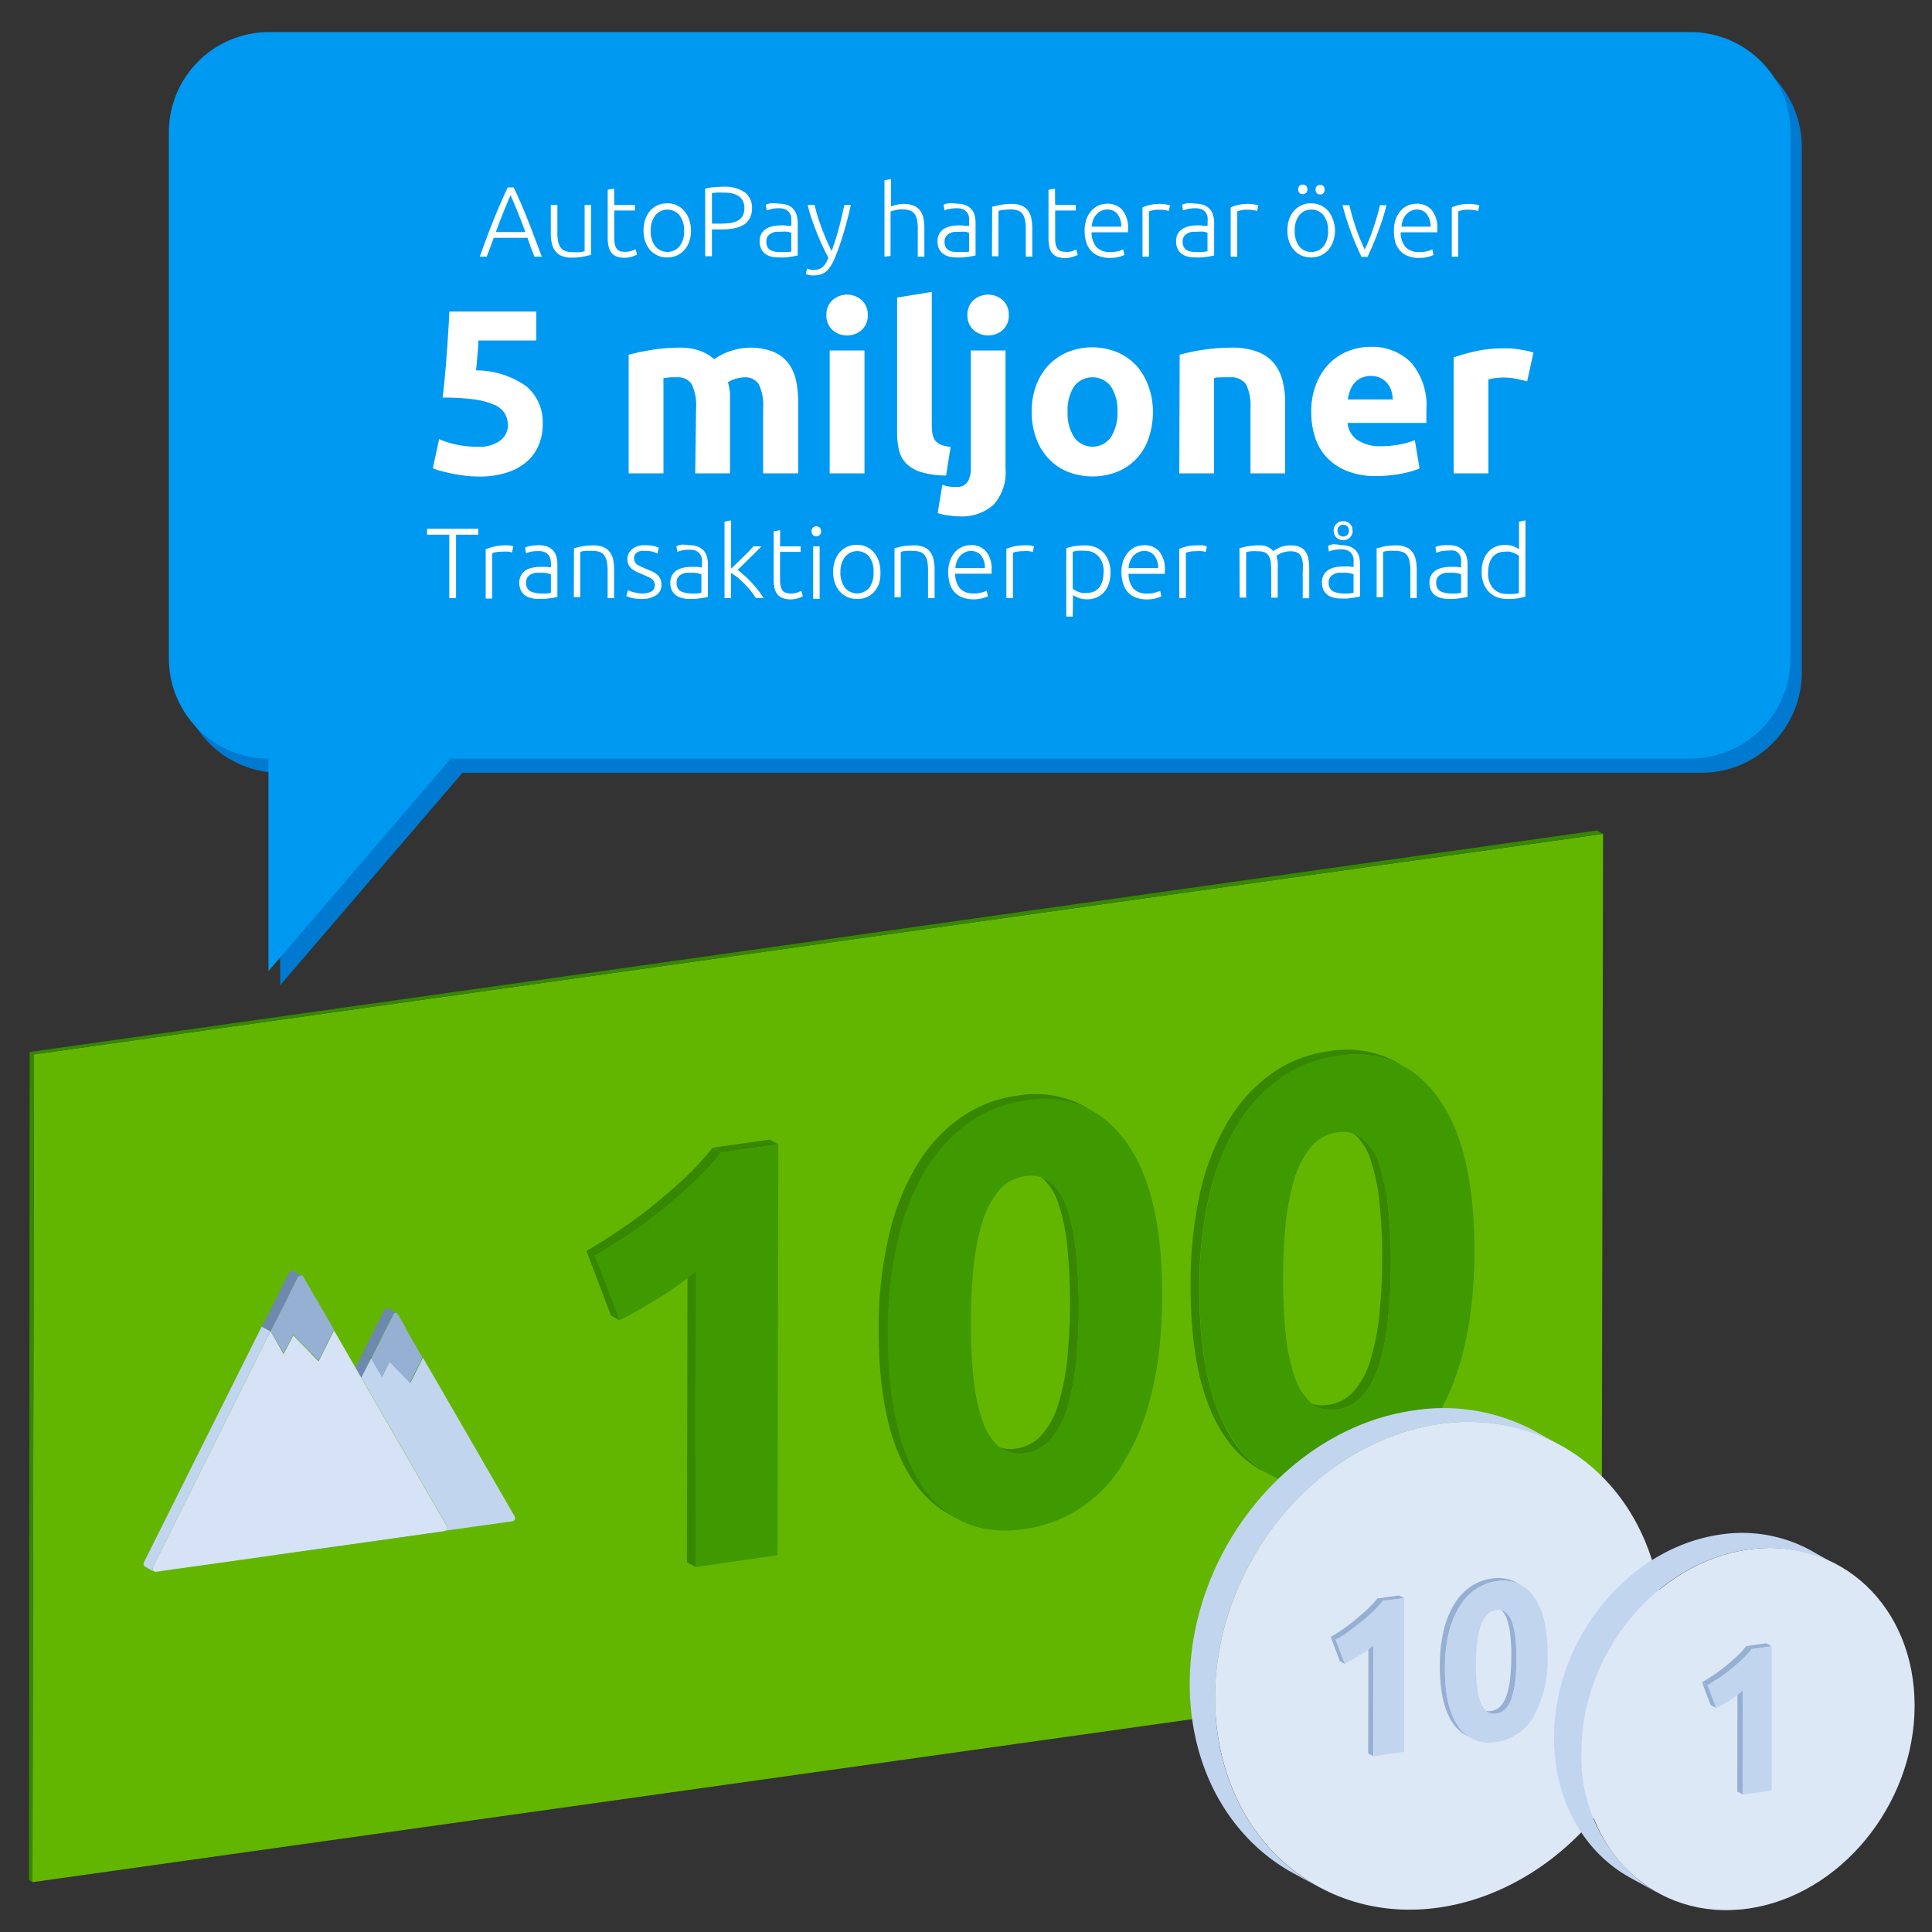 <svg id="Layer_1" data-name="Layer 1" xmlns="http://www.w3.org/2000/svg" viewBox="0 0 200 200"><rect x="0" y="0" width="200" height="200" fill="#333333" stroke="none"/><defs><style>.cls-1{isolation:isolate;}.cls-2{fill:#63b600;}.cls-3{fill:#378700;}.cls-4{fill:#3f9900;}.cls-5{fill:#307500;}.cls-6{fill:#6d89ad;}.cls-7{fill:#c2d5ef;}.cls-8{fill:#d6e2f5;}.cls-9{fill:#96b0d4;}.cls-10{fill:#007ad0;}.cls-11{fill:#0099f2;}.cls-12{fill:#fff;}.cls-13{fill:#dde8f6;}</style></defs><g class="cls-1"><polygon class="cls-2" points="165.95 86.32 165.79 172.01 3.36 194.84 3.52 109.15 165.95 86.32"/><polygon class="cls-3" points="3.36 194.84 3 194.64 3.07 108.9 3.52 109.15 3.36 194.84"/><polygon class="cls-3" points="3.52 109.15 3.07 108.9 165.31 85.97 165.95 86.32 3.52 109.15"/></g><g class="cls-1"><polygon class="cls-3" points="72.01 162.22 71.11 161.73 71.17 131.08 72.07 131.57 72.01 162.22"/><path class="cls-4" d="M80.57,118.46,80.49,161,72,162.22l.06-30.65a30.05,30.05,0,0,1-3.82,2.78c-1.41.87-2.77,1.65-4.1,2.33L61.6,130c1.1-.65,2.26-1.38,3.45-2.18s2.36-1.66,3.5-2.58,2.23-1.87,3.28-2.85a28.88,28.88,0,0,0,2.82-3.08Z"/><polygon class="cls-3" points="74.65 119.3 73.75 118.81 79.67 117.97 80.57 118.46 74.65 119.3"/><polygon class="cls-3" points="64.15 136.68 63.25 136.19 60.7 129.49 61.6 129.98 64.15 136.68"/><path class="cls-3" d="M61.6,130l-.9-.49c1.1-.65,2.26-1.38,3.45-2.18s2.37-1.66,3.5-2.58,2.23-1.87,3.28-2.85a29.79,29.79,0,0,0,2.82-3.07l.9.48a28.88,28.88,0,0,1-2.82,3.08q-1.58,1.47-3.28,2.85t-3.5,2.58C63.86,128.6,62.7,129.33,61.6,130Z"/></g><g class="cls-1"><path class="cls-3" d="M111.38,129.52a21.13,21.13,0,0,0-.9-4.39,5.88,5.88,0,0,0-1.7-2.7,2.89,2.89,0,0,0-.51-.35l-.89-.49a3.23,3.23,0,0,1,.5.35,5.88,5.88,0,0,1,1.7,2.7,20.5,20.5,0,0,1,.9,4.39,58.56,58.56,0,0,1,0,11.64,24.73,24.73,0,0,1-.92,4.67,8.54,8.54,0,0,1-1.71,3.19,4.29,4.29,0,0,1-2.67,1.42,3.38,3.38,0,0,1-2.13-.31l.9.48a3.32,3.32,0,0,0,2.13.32,4.32,4.32,0,0,0,2.67-1.42,8.54,8.54,0,0,0,1.71-3.19,24.73,24.73,0,0,0,.92-4.67,53.18,53.18,0,0,0,.3-5.88A52.63,52.63,0,0,0,111.38,129.52Z"/><path class="cls-4" d="M116.55,118.17q3.78,5.2,3.76,15.9t-3.82,17A14.14,14.14,0,0,1,106,158.3q-6.66.94-10.43-4.28t-3.75-16a41.94,41.94,0,0,1,1-9.61,25.06,25.06,0,0,1,2.89-7.34,16.15,16.15,0,0,1,4.5-4.93,13.39,13.39,0,0,1,5.86-2.3Q112.78,113,116.55,118.17Zm-5.19,23a53.18,53.18,0,0,0,.3-5.88,52.63,52.63,0,0,0-.28-5.76,21.13,21.13,0,0,0-.9-4.39,5.88,5.88,0,0,0-1.7-2.7,3.27,3.27,0,0,0-2.67-.68,4.22,4.22,0,0,0-2.65,1.42,9.27,9.27,0,0,0-1.72,3.18,23.54,23.54,0,0,0-.94,4.65,52.49,52.49,0,0,0-.29,5.85,51.18,51.18,0,0,0,.27,5.79,19.75,19.75,0,0,0,.92,4.42,6.35,6.35,0,0,0,1.71,2.7,3.16,3.16,0,0,0,2.65.68,4.32,4.32,0,0,0,2.67-1.42,8.54,8.54,0,0,0,1.71-3.19,24.73,24.73,0,0,0,.92-4.67"/><path class="cls-3" d="M99.18,157.26l-.9-.49a10.69,10.69,0,0,1-3.57-3.24q-3.78-5.21-3.75-15.95A41.94,41.94,0,0,1,92,128a25.06,25.06,0,0,1,2.89-7.34,16.15,16.15,0,0,1,4.5-4.93,13.38,13.38,0,0,1,5.87-2.3,10.81,10.81,0,0,1,6.84,1l.9.49a10.83,10.83,0,0,0-6.85-1,13.39,13.39,0,0,0-5.86,2.3,16.15,16.15,0,0,0-4.5,4.93,25.06,25.06,0,0,0-2.89,7.34,41.94,41.94,0,0,0-1,9.61q0,10.74,3.75,16A10.69,10.69,0,0,0,99.18,157.26Z"/></g><g class="cls-1"><path class="cls-3" d="M143.7,125a20.6,20.6,0,0,0-.9-4.4,5.93,5.93,0,0,0-1.7-2.7,4,4,0,0,0-.5-.34l-.9-.49a4,4,0,0,1,.5.34,5.83,5.83,0,0,1,1.7,2.71,19.78,19.78,0,0,1,.9,4.39,48.07,48.07,0,0,1,.28,5.76,52.86,52.86,0,0,1-.3,5.87,23.93,23.93,0,0,1-.92,4.68,8.62,8.62,0,0,1-1.71,3.19,4.29,4.29,0,0,1-2.67,1.42,3.38,3.38,0,0,1-2.13-.32l.9.49a3.38,3.38,0,0,0,2.13.32,4.31,4.31,0,0,0,2.67-1.43,8.54,8.54,0,0,0,1.71-3.19,23.82,23.82,0,0,0,.92-4.67,52.86,52.86,0,0,0,.3-5.87A48.07,48.07,0,0,0,143.7,125Z"/><path class="cls-4" d="M148.87,113.63q3.78,5.2,3.76,15.89t-3.82,17a14.13,14.13,0,0,1-10.45,7.21,10.24,10.24,0,0,1-10.43-4.28q-3.78-5.21-3.75-16a42.48,42.48,0,0,1,1-9.6,25.06,25.06,0,0,1,2.89-7.34,16.16,16.16,0,0,1,4.5-4.93,13.19,13.19,0,0,1,5.87-2.3Q145.1,108.42,148.87,113.63Zm-5.19,23a52.86,52.86,0,0,0,.3-5.87,48.07,48.07,0,0,0-.28-5.76,20.6,20.6,0,0,0-.9-4.4,5.93,5.93,0,0,0-1.7-2.7,3.27,3.27,0,0,0-2.67-.67,4.19,4.19,0,0,0-2.65,1.42,9.27,9.27,0,0,0-1.72,3.18,24.12,24.12,0,0,0-.94,4.65,52.49,52.49,0,0,0-.29,5.85,53.63,53.63,0,0,0,.27,5.79,19.08,19.08,0,0,0,.93,4.41,6.24,6.24,0,0,0,1.71,2.71,3.16,3.16,0,0,0,2.64.68,4.31,4.31,0,0,0,2.67-1.43,8.54,8.54,0,0,0,1.71-3.19,23.82,23.82,0,0,0,.92-4.67"/><path class="cls-3" d="M131.51,152.72l-.9-.49A10.83,10.83,0,0,1,127,149q-3.78-5.2-3.75-16a42.48,42.48,0,0,1,1-9.6,25.06,25.06,0,0,1,2.89-7.34,16.16,16.16,0,0,1,4.5-4.93,13.19,13.19,0,0,1,5.87-2.3,10.84,10.84,0,0,1,6.85,1l.9.49a10.84,10.84,0,0,0-6.85-1,13.19,13.19,0,0,0-5.87,2.3,16.16,16.16,0,0,0-4.5,4.93,25.06,25.06,0,0,0-2.89,7.34,42.48,42.48,0,0,0-1,9.6q0,10.74,3.75,16A10.83,10.83,0,0,0,131.51,152.72Z"/></g><g class="cls-1"><path class="cls-3" d="M45.92,158.52,45,158a.42.42,0,0,0,.3-.6l.9.49A.41.41,0,0,1,45.92,158.52Z"/><polygon class="cls-3" points="42.48 143.15 41.59 142.66 42.88 140.05 43.78 140.54 42.48 143.15"/><polygon class="cls-5" points="42.48 143.15 41.59 142.66 39.43 140.46 40.33 140.95 42.48 143.15"/><polygon class="cls-3" points="39.55 142.53 38.65 142.04 39.43 140.46 40.33 140.95 39.55 142.53"/><polygon class="cls-3" points="28.73 160.94 27.83 160.45 45.02 158.04 45.92 158.53 28.73 160.94"/><polygon class="cls-5" points="39.55 142.53 38.65 142.04 37.53 140.11 38.43 140.6 39.55 142.53"/><polygon class="cls-6" points="37.41 142.64 36.51 142.15 37.53 140.11 38.43 140.6 37.41 142.64"/><path class="cls-7" d="M38.43,140.6l1.12,1.93.78-1.58,2.15,2.2,1.3-2.61L53.29,157a.34.34,0,0,1-.24.48l-24.32,3.42,17.19-2.42a.41.41,0,0,0,.3-.59l-8.81-15.29Z"/><polygon class="cls-4" points="32.98 140.93 32.08 140.44 33.68 137.24 34.58 137.73 32.98 140.93"/><polygon class="cls-3" points="32.98 140.93 32.08 140.44 29.46 137.74 30.36 138.23 32.98 140.93"/><polygon class="cls-4" points="29.39 140.16 28.49 139.67 29.46 137.74 30.36 138.23 29.39 140.16"/><polygon class="cls-3" points="29.39 140.16 28.49 139.67 27.13 137.31 28.03 137.8 29.39 140.16"/><path class="cls-8" d="M28,137.8l1.36,2.36,1-1.93,2.62,2.7,1.6-3.2,2.83,4.91,8.81,15.29a.41.41,0,0,1-.3.59l-17.19,2.42-12.59,1.77c-.27,0-.43-.25-.3-.51Z"/><path class="cls-6" d="M40.18,135.43a.26.26,0,0,0-.15,0,.32.32,0,0,0-.24.19l-.52,1-.3.6-.65,1.29-.79,1.58.9.49.79-1.58.64-1.29.31-.6.52-1a.32.32,0,0,1,.24-.19.26.26,0,0,1,.15,0Z"/><path class="cls-9" d="M40.93,135.9a.21.21,0,0,1,.24.12l.52.9.3.51,0,.09.49.85.2.34,1.05,1.83-1.3,2.61L40.33,141l-.78,1.58-1.12-1.93.79-1.58.64-1.29.31-.6.52-1A.32.32,0,0,1,40.93,135.9Z"/><path class="cls-7" d="M15.84,162.2,28,137.8l-.9-.49-12.19,24.4a.36.36,0,0,0,.12.48l.89.49A.36.36,0,0,1,15.84,162.2Z"/><path class="cls-9" d="M31.09,132a.31.31,0,0,1,.3.14l.63,1.11.36.62.07.13.6,1,.24.42,1.29,2.24-1.6,3.2-2.62-2.7-1,1.93L28,137.8l1-1.94.8-1.58.35-.73.64-1.28A.44.44,0,0,1,31.09,132Z"/><path class="cls-6" d="M30.37,131.58a.28.28,0,0,0-.18,0,.41.41,0,0,0-.3.23l-.65,1.28-.35.73-.8,1.58-1,1.94.9.49,1-1.94.8-1.58.35-.73.64-1.28a.44.44,0,0,1,.31-.23.28.28,0,0,1,.18,0Z"/></g><path class="cls-10" d="M176.17,4.84H29A10.38,10.38,0,0,0,18.65,15.19V69.7A10.37,10.37,0,0,0,29,80v22l18.87-22H176.17A10.38,10.38,0,0,0,186.52,69.7V15.19A10.38,10.38,0,0,0,176.17,4.84Z"/><path class="cls-11" d="M175,3.32H27.82A10.38,10.38,0,0,0,17.48,13.67V68.18A10.38,10.38,0,0,0,27.79,78.53v22l18.87-22H175a10.38,10.38,0,0,0,10.35-10.35V13.67A10.38,10.38,0,0,0,175,3.32Z"/><path class="cls-12" d="M55.32,26.57c-.14-.36-.26-.7-.38-1s-.22-.64-.33-.95h-3.5c-.12.31-.24.63-.35.95l-.37,1h-.73c.27-.75.53-1.45.77-2.09s.48-1.26.71-1.83.47-1.13.7-1.66.47-1.06.72-1.59h.62q.38.8.72,1.59c.23.53.46,1.08.69,1.66s.47,1.18.71,1.83l.79,2.09ZM52.85,20.2c-.26.6-.51,1.2-.76,1.82s-.5,1.27-.76,2h3.06c-.26-.71-.52-1.37-.77-2S53.11,20.8,52.85,20.2Z"/><path class="cls-12" d="M61.18,26.38c-.2.05-.46.12-.8.19a7.14,7.14,0,0,1-1.24.1,2.5,2.5,0,0,1-1-.18,1.6,1.6,0,0,1-.65-.49,2.15,2.15,0,0,1-.36-.78,4.44,4.44,0,0,1-.11-1v-3h.68V24a4.41,4.41,0,0,0,.08,1,1.57,1.57,0,0,0,.27.64,1,1,0,0,0,.48.35,2.18,2.18,0,0,0,.72.11,6.6,6.6,0,0,0,.83,0,2.25,2.25,0,0,0,.44-.1V21.22h.67Z"/><path class="cls-12" d="M63.59,21.22h2.14v.57H63.59v2.84a3,3,0,0,0,.08.74,1,1,0,0,0,.23.44.73.73,0,0,0,.35.21,2.06,2.06,0,0,0,.45.05,1.84,1.84,0,0,0,.68-.1,2.86,2.86,0,0,0,.41-.18l.16.56a2.38,2.38,0,0,1-.5.21,2.52,2.52,0,0,1-.79.12,2.23,2.23,0,0,1-.83-.13,1.22,1.22,0,0,1-.54-.39A1.65,1.65,0,0,1,63,25.5a4.19,4.19,0,0,1-.09-.93V19.64l.67-.12Z"/><path class="cls-12" d="M71.53,23.9A3.41,3.41,0,0,1,71.35,25a2.46,2.46,0,0,1-.51.88,2.27,2.27,0,0,1-.77.57,2.42,2.42,0,0,1-1,.2,2.47,2.47,0,0,1-1-.2,2.38,2.38,0,0,1-.77-.57,2.6,2.6,0,0,1-.5-.88,3.41,3.41,0,0,1-.18-1.14,3.47,3.47,0,0,1,.18-1.15,2.75,2.75,0,0,1,.5-.89,2.53,2.53,0,0,1,.77-.57,2.47,2.47,0,0,1,1-.2,2.26,2.26,0,0,1,1.75.77,2.59,2.59,0,0,1,.51.89A3.47,3.47,0,0,1,71.53,23.9Zm-.71,0a2.52,2.52,0,0,0-.47-1.6,1.62,1.62,0,0,0-2.52,0,2.52,2.52,0,0,0-.47,1.6,2.49,2.49,0,0,0,.47,1.59,1.64,1.64,0,0,0,2.52,0A2.49,2.49,0,0,0,70.82,23.9Z"/><path class="cls-12" d="M74.84,19.33a3.68,3.68,0,0,1,2.26.58,2,2,0,0,1,.75,1.65,2.22,2.22,0,0,1-.22,1,1.72,1.72,0,0,1-.62.69,2.77,2.77,0,0,1-1,.38,6.57,6.57,0,0,1-1.31.12h-1v2.78H73v-7a4.89,4.89,0,0,1,.87-.15C74.24,19.35,74.55,19.33,74.84,19.33Zm0,.61a6.45,6.45,0,0,0-.67,0l-.47.05v3.16h.89a8.05,8.05,0,0,0,1-.06,2.45,2.45,0,0,0,.79-.25,1.27,1.27,0,0,0,.5-.5,1.69,1.69,0,0,0,.18-.82,1.47,1.47,0,0,0-.2-.79,1.31,1.31,0,0,0-.5-.49A2.27,2.27,0,0,0,75.7,20,4.58,4.58,0,0,0,74.87,19.94Z"/><path class="cls-12" d="M80.65,21.09a2.39,2.39,0,0,1,.9.15,1.51,1.51,0,0,1,.59.42,1.38,1.38,0,0,1,.33.62,2.85,2.85,0,0,1,.11.79v3.37l-.3.07-.46.08c-.17,0-.36.05-.57.06s-.43,0-.65,0a3.21,3.21,0,0,1-.78-.09,1.79,1.79,0,0,1-.62-.3,1.32,1.32,0,0,1-.41-.52,1.76,1.76,0,0,1-.15-.77,1.55,1.55,0,0,1,.16-.74,1.35,1.35,0,0,1,.47-.51,2,2,0,0,1,.71-.3,4.29,4.29,0,0,1,.9-.09h.31l.31.05.26,0,.15,0v-.33a3.29,3.29,0,0,0,0-.54,1,1,0,0,0-.18-.48,1,1,0,0,0-.39-.34,1.56,1.56,0,0,0-.67-.13,3.24,3.24,0,0,0-.88.09l-.42.13-.09-.59a2.16,2.16,0,0,1,.54-.15A4.41,4.41,0,0,1,80.65,21.09Zm.07,5a6.66,6.66,0,0,0,.68,0c.2,0,.37,0,.51-.06V24.1a3,3,0,0,0-.37-.11,3.86,3.86,0,0,0-.68,0l-.52,0a1.57,1.57,0,0,0-.49.16,1.08,1.08,0,0,0-.38.32,1,1,0,0,0-.14.55,1.13,1.13,0,0,0,.1.51.75.75,0,0,0,.28.33,1.3,1.3,0,0,0,.43.18A2.52,2.52,0,0,0,80.72,26.08Z"/><path class="cls-12" d="M85.75,26.68c-.22-.42-.44-.86-.65-1.32s-.41-.91-.59-1.38-.35-.93-.51-1.39-.28-.92-.39-1.37h.72c.07.33.17.69.28,1.07s.26.78.4,1.18.31.83.49,1.25.38.85.59,1.27c.15-.43.29-.83.41-1.21s.23-.76.33-1.13.2-.76.29-1.16.19-.81.29-1.27h.67c-.22,1-.48,2-.76,2.92a25.05,25.05,0,0,1-.91,2.59,5.38,5.38,0,0,1-.41.8,2.38,2.38,0,0,1-.46.56,1.77,1.77,0,0,1-.59.32,2.73,2.73,0,0,1-.8.1,1.73,1.73,0,0,1-.47-.06l-.26-.09.13-.56a.91.91,0,0,0,.23.08,1.34,1.34,0,0,0,.4.06,2.15,2.15,0,0,0,.53-.06,1.19,1.19,0,0,0,.42-.21,1.62,1.62,0,0,0,.33-.39A3.37,3.37,0,0,0,85.75,26.68Z"/><path class="cls-12" d="M91.56,26.57V18.66l.67-.12v2.83a5.12,5.12,0,0,1,.67-.19,4,4,0,0,1,.68-.07,2.62,2.62,0,0,1,1,.18,1.53,1.53,0,0,1,.66.5,2,2,0,0,1,.35.78,5.24,5.24,0,0,1,.1,1v3h-.68V23.79a5.24,5.24,0,0,0-.07-1,1.62,1.62,0,0,0-.26-.64,1,1,0,0,0-.48-.36,2.31,2.31,0,0,0-.76-.11l-.38,0-.37.07-.32.08-.18.06v4.61Z"/><path class="cls-12" d="M99.07,21.09a2.33,2.33,0,0,1,.89.15,1.48,1.48,0,0,1,.6.42,1.61,1.61,0,0,1,.33.62,2.85,2.85,0,0,1,.1.79v3.37l-.3.07-.45.08c-.17,0-.37.05-.58.06s-.42,0-.64,0a3.1,3.1,0,0,1-.78-.09,1.71,1.71,0,0,1-.62-.3,1.34,1.34,0,0,1-.42-.52,1.76,1.76,0,0,1-.15-.77,1.56,1.56,0,0,1,.17-.74,1.33,1.33,0,0,1,.46-.51,2,2,0,0,1,.72-.3,4.16,4.16,0,0,1,.9-.09h.3l.31.05.26,0,.15,0v-.33a3.27,3.27,0,0,0,0-.54,1.33,1.33,0,0,0-.18-.48,1.12,1.12,0,0,0-.4-.34,1.52,1.52,0,0,0-.66-.13,3.14,3.14,0,0,0-.88.09c-.2,0-.34.1-.43.13l-.09-.59a2.46,2.46,0,0,1,.54-.15A4.51,4.51,0,0,1,99.07,21.09Zm.06,5q.39,0,.69,0c.19,0,.36,0,.5-.06V24.1L100,24a3.94,3.94,0,0,0-.68,0l-.52,0a1.63,1.63,0,0,0-.5.16,1.14,1.14,0,0,0-.37.32.94.94,0,0,0-.15.55,1.29,1.29,0,0,0,.1.51.83.83,0,0,0,.28.33,1.35,1.35,0,0,0,.44.18A2.43,2.43,0,0,0,99.13,26.08Z"/><path class="cls-12" d="M102.71,21.4l.81-.18a6.12,6.12,0,0,1,1.24-.11,2.59,2.59,0,0,1,1,.18,1.56,1.56,0,0,1,.65.5,2.14,2.14,0,0,1,.35.78,5.24,5.24,0,0,1,.1,1v3h-.67V23.79a5.14,5.14,0,0,0-.08-1,1.62,1.62,0,0,0-.26-.64,1,1,0,0,0-.48-.36,2.18,2.18,0,0,0-.74-.11,4.91,4.91,0,0,0-.82.06,2.1,2.1,0,0,0-.45.09v4.7h-.67Z"/><path class="cls-12" d="M109.23,21.22h2.13v.57h-2.13v2.84a3,3,0,0,0,.07.74,1.07,1.07,0,0,0,.23.44.73.73,0,0,0,.35.21,2.14,2.14,0,0,0,.45.05A1.9,1.9,0,0,0,111,26a3.23,3.23,0,0,0,.4-.18l.17.56a2.82,2.82,0,0,1-.51.21,2.47,2.47,0,0,1-.79.12,2.23,2.23,0,0,1-.83-.13,1.34,1.34,0,0,1-.54-.39,1.65,1.65,0,0,1-.28-.66,4.24,4.24,0,0,1-.08-.93V19.64l.67-.12Z"/><path class="cls-12" d="M112.28,23.89a3.52,3.52,0,0,1,.2-1.23,2.51,2.51,0,0,1,.53-.87,2.11,2.11,0,0,1,.74-.53,2.36,2.36,0,0,1,.87-.17,2,2,0,0,1,1.56.64,2.87,2.87,0,0,1,.59,2,1,1,0,0,1,0,.17c0,.05,0,.1,0,.15H113a2.37,2.37,0,0,0,.49,1.51,1.82,1.82,0,0,0,1.45.53,3.35,3.35,0,0,0,.87-.1,3.14,3.14,0,0,0,.46-.18l.13.58a3.64,3.64,0,0,1-.55.2,3.59,3.59,0,0,1-.93.11,3.07,3.07,0,0,1-1.2-.21,2.14,2.14,0,0,1-.82-.58,2.4,2.4,0,0,1-.47-.88A4.4,4.4,0,0,1,112.28,23.89Zm3.8-.43a2.14,2.14,0,0,0-.4-1.3,1.28,1.28,0,0,0-1.05-.47,1.38,1.38,0,0,0-.65.15,1.54,1.54,0,0,0-.5.39,1.84,1.84,0,0,0-.33.56,2.5,2.5,0,0,0-.14.67Z"/><path class="cls-12" d="M120.09,21.11a3.21,3.21,0,0,1,.63.06,1.41,1.41,0,0,1,.4.1l-.13.58a1.4,1.4,0,0,0-.34-.09,3.86,3.86,0,0,0-.66-.05,2.65,2.65,0,0,0-.7.07,1.78,1.78,0,0,0-.35.1v4.69h-.67v-5.1a4.44,4.44,0,0,1,.71-.24A4.49,4.49,0,0,1,120.09,21.11Z"/><path class="cls-12" d="M123.76,21.09a2.42,2.42,0,0,1,.9.15,1.51,1.51,0,0,1,.59.42,1.61,1.61,0,0,1,.33.62,2.85,2.85,0,0,1,.11.79v3.37l-.3.07-.46.08c-.17,0-.36.05-.57.06s-.43,0-.65,0a3.21,3.21,0,0,1-.78-.09,1.71,1.71,0,0,1-.62-.3,1.32,1.32,0,0,1-.41-.52,1.76,1.76,0,0,1-.15-.77,1.55,1.55,0,0,1,.16-.74,1.35,1.35,0,0,1,.47-.51,1.91,1.91,0,0,1,.71-.3,4.29,4.29,0,0,1,.9-.09h.31l.31.05.25,0a.48.48,0,0,1,.15,0v-.33a3.27,3.27,0,0,0,0-.54,1,1,0,0,0-.18-.48,1,1,0,0,0-.39-.34,1.56,1.56,0,0,0-.67-.13,3.24,3.24,0,0,0-.88.09l-.42.13-.1-.59a2.41,2.41,0,0,1,.55-.15A4.41,4.41,0,0,1,123.76,21.09Zm.07,5a6.66,6.66,0,0,0,.68,0A4.58,4.58,0,0,0,125,26V24.1a2.31,2.31,0,0,0-.36-.11,3.86,3.86,0,0,0-.68,0l-.52,0a1.57,1.57,0,0,0-.49.16,1.08,1.08,0,0,0-.38.32,1,1,0,0,0-.14.55,1.13,1.13,0,0,0,.1.51.75.75,0,0,0,.28.33,1.3,1.3,0,0,0,.43.18A2.52,2.52,0,0,0,123.83,26.08Z"/><path class="cls-12" d="M129.22,21.11a3.13,3.13,0,0,1,.63.06,1.5,1.5,0,0,1,.41.1l-.13.58a1.4,1.4,0,0,0-.34-.09,3.9,3.9,0,0,0-.67-.05,2.7,2.7,0,0,0-.7.07,1.62,1.62,0,0,0-.34.1v4.69h-.68v-5.1a4.61,4.61,0,0,1,.72-.24A4.35,4.35,0,0,1,129.22,21.11Z"/><path class="cls-12" d="M138.2,23.9A3.41,3.41,0,0,1,138,25a2.6,2.6,0,0,1-.5.88,2.38,2.38,0,0,1-.77.57,2.47,2.47,0,0,1-1,.2,2.42,2.42,0,0,1-1-.2,2.27,2.27,0,0,1-.77-.57,2.46,2.46,0,0,1-.51-.88,3.41,3.41,0,0,1-.18-1.14,3.47,3.47,0,0,1,.18-1.15,2.59,2.59,0,0,1,.51-.89,2.26,2.26,0,0,1,1.75-.77,2.47,2.47,0,0,1,1,.2,2.53,2.53,0,0,1,.77.57,2.75,2.75,0,0,1,.5.89A3.47,3.47,0,0,1,138.2,23.9Zm-.72,0a2.52,2.52,0,0,0-.46-1.6,1.54,1.54,0,0,0-1.27-.6,1.51,1.51,0,0,0-1.26.6,2.52,2.52,0,0,0-.46,1.6,2.49,2.49,0,0,0,.46,1.59,1.53,1.53,0,0,0,1.26.59,1.56,1.56,0,0,0,1.27-.59A2.49,2.49,0,0,0,137.48,23.9Zm-2.14-4.3a.55.55,0,0,1-.13.37.48.48,0,0,1-.35.13.47.47,0,0,1-.34-.13.51.51,0,0,1-.13-.37.48.48,0,0,1,.13-.36.47.47,0,0,1,.34-.13.48.48,0,0,1,.35.13A.53.53,0,0,1,135.34,19.6Zm1.78,0A.51.51,0,0,1,137,20a.44.44,0,0,1-.34.13.47.47,0,0,1-.34-.13.51.51,0,0,1-.13-.37.48.48,0,0,1,.13-.36.47.47,0,0,1,.34-.13.44.44,0,0,1,.34.13A.49.49,0,0,1,137.12,19.6Z"/><path class="cls-12" d="M141.27,25.84c.15-.3.3-.63.45-1s.3-.78.44-1.19.27-.82.39-1.24.23-.81.31-1.17h.67c-.12.49-.26,1-.41,1.45s-.32.94-.49,1.39-.34.9-.53,1.32-.36.81-.53,1.19h-.63c-.18-.38-.36-.77-.54-1.19s-.36-.86-.53-1.32-.33-.92-.48-1.39-.29-1-.42-1.45h.71c.09.36.19.75.31,1.17s.25.83.39,1.24.29.81.45,1.19S141.13,25.54,141.27,25.84Z"/><path class="cls-12" d="M144.3,23.89a3.52,3.52,0,0,1,.2-1.23,2.51,2.51,0,0,1,.53-.87,2,2,0,0,1,.74-.53,2.36,2.36,0,0,1,.87-.17,2,2,0,0,1,1.56.64,2.87,2.87,0,0,1,.59,2,1,1,0,0,1,0,.17c0,.05,0,.1,0,.15H145a2.31,2.31,0,0,0,.49,1.51,1.81,1.81,0,0,0,1.45.53,3.35,3.35,0,0,0,.87-.1,3.69,3.69,0,0,0,.46-.18l.13.58a3.3,3.3,0,0,1-1.48.31,3.07,3.07,0,0,1-1.2-.21,2.07,2.07,0,0,1-.82-.58,2.27,2.27,0,0,1-.47-.88A4.4,4.4,0,0,1,144.3,23.89Zm3.8-.43a2.14,2.14,0,0,0-.4-1.3,1.28,1.28,0,0,0-1-.47,1.36,1.36,0,0,0-.65.15,1.45,1.45,0,0,0-.5.39,1.84,1.84,0,0,0-.33.56,2.5,2.5,0,0,0-.14.67Z"/><path class="cls-12" d="M152.11,21.11a3.21,3.21,0,0,1,.63.06,1.41,1.41,0,0,1,.4.1l-.13.58a1.4,1.4,0,0,0-.34-.09,3.86,3.86,0,0,0-.66-.05,2.65,2.65,0,0,0-.7.07,1.78,1.78,0,0,0-.35.1v4.69h-.67v-5.1a4.28,4.28,0,0,1,1.82-.36Z"/><path class="cls-12" d="M52.58,44.06a2.47,2.47,0,0,0-.32-1.25,2.31,2.31,0,0,0-1.08-.9,7.79,7.79,0,0,0-2.08-.56,22.89,22.89,0,0,0-3.28-.19c.18-1.5.32-3,.43-4.56s.21-3,.27-4.35h9v3h-6c0,.58-.07,1.14-.11,1.68s-.09,1-.13,1.41A9,9,0,0,1,54.5,40a4.85,4.85,0,0,1,1.68,3.93,5.59,5.59,0,0,1-.41,2.14,4.68,4.68,0,0,1-1.24,1.72,5.73,5.73,0,0,1-2.06,1.13,9.13,9.13,0,0,1-2.91.41,13,13,0,0,1-1.36-.08c-.48-.06-.94-.13-1.38-.22s-.84-.18-1.19-.28a3.76,3.76,0,0,1-.82-.29l.65-3a9.25,9.25,0,0,0,1.59.52,9.58,9.58,0,0,0,2.37.26,3.54,3.54,0,0,0,2.41-.67A2,2,0,0,0,52.58,44.06Z"/><path class="cls-12" d="M72.06,42.25a5,5,0,0,0-.45-2.47,1.65,1.65,0,0,0-1.53-.72,5.58,5.58,0,0,0-.7,0l-.7.08V49h-3.6V36.72l1.08-.26,1.3-.24c.46-.07.93-.13,1.41-.17s1-.06,1.43-.06a6.06,6.06,0,0,1,2.23.35,5,5,0,0,1,1.41.84,6.28,6.28,0,0,1,1.78-.87,6.46,6.46,0,0,1,4.34.11,3.83,3.83,0,0,1,1.56,1.19,4.73,4.73,0,0,1,.8,1.84,12.11,12.11,0,0,1,.21,2.36V49H79V42.25a5,5,0,0,0-.45-2.47,1.66,1.66,0,0,0-1.53-.72,3.42,3.42,0,0,0-.81.14,3.13,3.13,0,0,0-.86.37,5.51,5.51,0,0,1,.22,1.17c0,.41,0,.85,0,1.31V49h-3.6Z"/><path class="cls-12" d="M89.83,32.61a2,2,0,0,1-.64,1.56,2.29,2.29,0,0,1-3,0,2,2,0,0,1-.64-1.56,2,2,0,0,1,.64-1.55,2.29,2.29,0,0,1,3,0A2,2,0,0,1,89.83,32.61ZM89.49,49h-3.6V36.28h3.6Z"/><path class="cls-12" d="M97.94,49.22a8.73,8.73,0,0,1-2.55-.34A3.69,3.69,0,0,1,93.84,48a3,3,0,0,1-.77-1.37,7.83,7.83,0,0,1-.2-1.83v-14l3.59-.58V44.08a4.6,4.6,0,0,0,.08.87,1.6,1.6,0,0,0,.27.65,1.56,1.56,0,0,0,.6.44,3.2,3.2,0,0,0,1,.21Z"/><path class="cls-12" d="M99.31,53.45c-.22,0-.56,0-1-.08a5.35,5.35,0,0,1-1.24-.26l.48-2.92a3.88,3.88,0,0,0,1.42.22,1.32,1.32,0,0,0,1.19-.51,2.71,2.71,0,0,0,.34-1.47V36.28h3.59V48.52a5,5,0,0,1-1.23,3.72A4.88,4.88,0,0,1,99.31,53.45Zm5.12-20.84a2,2,0,0,1-.64,1.56,2.29,2.29,0,0,1-3,0,2,2,0,0,1-.64-1.56,2,2,0,0,1,.64-1.55,2.29,2.29,0,0,1,3,0A2,2,0,0,1,104.43,32.61Z"/><path class="cls-12" d="M119.35,42.61a8.24,8.24,0,0,1-.44,2.74,5.82,5.82,0,0,1-1.25,2.12,5.72,5.72,0,0,1-2,1.37,7.07,7.07,0,0,1-5.12,0,5.68,5.68,0,0,1-2-1.37,6,6,0,0,1-1.28-2.12,7.76,7.76,0,0,1-.46-2.74,7.67,7.67,0,0,1,.47-2.73,6.21,6.21,0,0,1,1.3-2.1,5.91,5.91,0,0,1,2-1.35,6.8,6.8,0,0,1,5,0,5.67,5.67,0,0,1,2,1.35,6.17,6.17,0,0,1,1.28,2.1A7.67,7.67,0,0,1,119.35,42.61Zm-3.67,0A4.53,4.53,0,0,0,115,40a2.39,2.39,0,0,0-3.81,0,4.46,4.46,0,0,0-.67,2.62,4.57,4.57,0,0,0,.67,2.64,2.34,2.34,0,0,0,3.81,0A4.65,4.65,0,0,0,115.68,42.61Z"/><path class="cls-12" d="M122.12,36.72a21.08,21.08,0,0,1,2.37-.5,19.84,19.84,0,0,1,3-.23,7.18,7.18,0,0,1,2.69.43,4.08,4.08,0,0,1,1.71,1.19,4.86,4.86,0,0,1,.89,1.84,9.53,9.53,0,0,1,.26,2.36V49h-3.59V42.25a5,5,0,0,0-.46-2.47,1.89,1.89,0,0,0-1.72-.72,8,8,0,0,0-.82,0c-.29,0-.54,0-.77.08V49h-3.6Z"/><path class="cls-12" d="M135.74,42.73a7.71,7.71,0,0,1,.52-3,6.3,6.3,0,0,1,1.36-2.11,5.75,5.75,0,0,1,1.95-1.28,6,6,0,0,1,2.25-.43,5.64,5.64,0,0,1,4.28,1.65,6.82,6.82,0,0,1,1.56,4.86c0,.21,0,.44,0,.69s0,.47,0,.67h-8.16a2.4,2.4,0,0,0,1,1.76,4.19,4.19,0,0,0,2.46.65,10.56,10.56,0,0,0,1.95-.18,7.09,7.09,0,0,0,1.55-.45l.49,2.92a4.18,4.18,0,0,1-.78.29c-.32.1-.68.18-1.07.26s-.82.13-1.27.18-.9.07-1.35.07a7.94,7.94,0,0,1-3-.51,5.72,5.72,0,0,1-2.1-1.39,5.33,5.33,0,0,1-1.23-2.08A8.2,8.2,0,0,1,135.74,42.73Zm8.45-1.38a3.87,3.87,0,0,0-.16-.89,2.12,2.12,0,0,0-.41-.77,2.17,2.17,0,0,0-.7-.56,2.34,2.34,0,0,0-1-.21,2.38,2.38,0,0,0-1,.2,2.2,2.2,0,0,0-.72.54,2.66,2.66,0,0,0-.45.79,6,6,0,0,0-.23.9Z"/><path class="cls-12" d="M158.09,39.47,157,39.22a6.92,6.92,0,0,0-1.4-.14,6.44,6.44,0,0,0-.81.06,4.4,4.4,0,0,0-.71.14V49h-3.6V37a19.86,19.86,0,0,1,2.28-.64,13.26,13.26,0,0,1,2.93-.3l.7,0,.83.1.82.15a3.67,3.67,0,0,1,.7.2Z"/><path class="cls-12" d="M49.51,54.74v.61h-2.3v6.56h-.7V55.35h-2.3v-.61Z"/><path class="cls-12" d="M52.11,56.46a4,4,0,0,1,.62,0,1.7,1.7,0,0,1,.41.11L53,57.2a1.4,1.4,0,0,0-.34-.09,3.9,3.9,0,0,0-.67,0,3.31,3.31,0,0,0-.7.06,1.46,1.46,0,0,0-.34.11v4.68h-.67v-5.1a6,6,0,0,1,.71-.23A4.38,4.38,0,0,1,52.11,56.46Z"/><path class="cls-12" d="M55.78,56.44a2.33,2.33,0,0,1,.89.15,1.56,1.56,0,0,1,.6.41,1.73,1.73,0,0,1,.33.63,2.8,2.8,0,0,1,.1.79v3.37l-.3.07-.45.07-.57.07c-.22,0-.43,0-.65,0a2.73,2.73,0,0,1-.78-.1,1.69,1.69,0,0,1-.62-.29,1.42,1.42,0,0,1-.42-.52,1.79,1.79,0,0,1-.15-.77,1.53,1.53,0,0,1,.17-.74,1.43,1.43,0,0,1,.46-.52,2.13,2.13,0,0,1,.72-.29,4.16,4.16,0,0,1,.9-.09h.3l.31,0,.26.05.15,0v-.33A3.12,3.12,0,0,0,57,58a1.26,1.26,0,0,0-.18-.48,1.08,1.08,0,0,0-.39-.34,1.45,1.45,0,0,0-.67-.13,3.74,3.74,0,0,0-.88.08,4,4,0,0,0-.42.14l-.1-.59a2.38,2.38,0,0,1,.54-.16A4.59,4.59,0,0,1,55.78,56.44Zm.06,5q.39,0,.69,0a4.63,4.63,0,0,0,.5-.07V59.45l-.36-.11a3.14,3.14,0,0,0-.68-.05l-.52,0a1.63,1.63,0,0,0-.5.16,1,1,0,0,0-.37.32.92.92,0,0,0-.14.55,1.29,1.29,0,0,0,.09.51.83.83,0,0,0,.28.33,1.35,1.35,0,0,0,.44.18A2.49,2.49,0,0,0,55.84,61.43Z"/><path class="cls-12" d="M59.42,56.75l.81-.19a7.14,7.14,0,0,1,1.24-.1,2.52,2.52,0,0,1,1,.18,1.48,1.48,0,0,1,.65.5,2.14,2.14,0,0,1,.35.78,4.46,4.46,0,0,1,.1,1v3h-.67V59.14a5.14,5.14,0,0,0-.08-1,1.56,1.56,0,0,0-.26-.64,1,1,0,0,0-.47-.36,2.26,2.26,0,0,0-.74-.11,6.48,6.48,0,0,0-.83,0,2.66,2.66,0,0,0-.45.1v4.69h-.67Z"/><path class="cls-12" d="M66.4,61.44a2.21,2.21,0,0,0,1-.19.68.68,0,0,0,.38-.65.82.82,0,0,0-.07-.37.66.66,0,0,0-.22-.28,1.71,1.71,0,0,0-.41-.24l-.62-.27c-.21-.08-.39-.17-.57-.25a2.8,2.8,0,0,1-.48-.3,1.3,1.3,0,0,1-.33-.41,1.27,1.27,0,0,1-.13-.58,1.3,1.3,0,0,1,.5-1.06,2,2,0,0,1,1.35-.4,3.79,3.79,0,0,1,.9.09,3,3,0,0,1,.5.17l-.15.6a3.82,3.82,0,0,0-.42-.17,2.79,2.79,0,0,0-.87-.1,1.86,1.86,0,0,0-.42,0,1.18,1.18,0,0,0-.36.14.75.75,0,0,0-.25.25.7.7,0,0,0-.09.37.72.72,0,0,0,.08.37.92.92,0,0,0,.24.28,2.11,2.11,0,0,0,.4.22l.53.23.59.25a2.17,2.17,0,0,1,.51.31,1.47,1.47,0,0,1,.35.43,1.35,1.35,0,0,1,.13.64,1.23,1.23,0,0,1-.54,1.09A2.59,2.59,0,0,1,66.4,62a3.7,3.7,0,0,1-1.07-.12,4.44,4.44,0,0,1-.5-.18l.18-.61.13.06a1.63,1.63,0,0,0,.28.11,3.26,3.26,0,0,0,.42.1A4.45,4.45,0,0,0,66.4,61.44Z"/><path class="cls-12" d="M71.36,56.44a2.33,2.33,0,0,1,.89.15,1.56,1.56,0,0,1,.6.41,1.73,1.73,0,0,1,.33.63,2.8,2.8,0,0,1,.1.79v3.37l-.3.07-.45.07L72,62c-.21,0-.42,0-.64,0a2.73,2.73,0,0,1-.78-.1,1.69,1.69,0,0,1-.62-.29,1.42,1.42,0,0,1-.42-.52,1.79,1.79,0,0,1-.15-.77,1.53,1.53,0,0,1,.17-.74,1.43,1.43,0,0,1,.46-.52,2.13,2.13,0,0,1,.72-.29,4.16,4.16,0,0,1,.9-.09h.3l.31,0,.26.05.15,0v-.33a3.12,3.12,0,0,0,0-.54,1.26,1.26,0,0,0-.18-.48,1.08,1.08,0,0,0-.39-.34,1.45,1.45,0,0,0-.67-.13,3.74,3.74,0,0,0-.88.08,4,4,0,0,0-.42.14l-.1-.59a2.38,2.38,0,0,1,.54-.16A4.59,4.59,0,0,1,71.36,56.44Zm.06,5q.39,0,.69,0a4.63,4.63,0,0,0,.5-.07V59.45l-.36-.11a3.14,3.14,0,0,0-.68-.05l-.52,0a1.63,1.63,0,0,0-.5.16,1,1,0,0,0-.37.32.92.92,0,0,0-.14.55,1.29,1.29,0,0,0,.09.51.83.83,0,0,0,.28.33,1.35,1.35,0,0,0,.44.18A2.49,2.49,0,0,0,71.42,61.43Z"/><path class="cls-12" d="M76.35,59a6.42,6.42,0,0,1,.73.6,8.46,8.46,0,0,1,.74.73c.24.26.47.53.68.8s.4.54.55.78h-.81a5.89,5.89,0,0,0-.57-.8,9.32,9.32,0,0,0-.67-.74c-.23-.23-.47-.44-.7-.63a4.75,4.75,0,0,0-.63-.43v2.6H75V54l.67-.13v5c.15-.13.33-.29.54-.51l.66-.64.63-.62.5-.54h.82l-.55.56-.64.63-.65.64Z"/><path class="cls-12" d="M80.75,56.56h2.13v.57H80.75V60a3,3,0,0,0,.08.74,1.13,1.13,0,0,0,.22.44.73.73,0,0,0,.35.2,1.7,1.7,0,0,0,.46.06,2.08,2.08,0,0,0,.68-.1l.41-.18.16.56a2.38,2.38,0,0,1-.5.21,2.56,2.56,0,0,1-.79.12A2.45,2.45,0,0,1,81,61.9a1.17,1.17,0,0,1-.54-.4,1.56,1.56,0,0,1-.29-.65,5,5,0,0,1-.08-.93V55l.67-.12Z"/><path class="cls-12" d="M85,55a.54.54,0,0,1-.14.38.52.52,0,0,1-.35.14.52.52,0,0,1-.36-.14.59.59,0,0,1,0-.76.52.52,0,0,1,.36-.14.52.52,0,0,1,.35.14A.54.54,0,0,1,85,55Zm-.15,7h-.67V56.56h.67Z"/><path class="cls-12" d="M91.14,59.24A3.47,3.47,0,0,1,91,60.39a2.46,2.46,0,0,1-.51.88A2.26,2.26,0,0,1,88.7,62a2.47,2.47,0,0,1-1-.2,2.53,2.53,0,0,1-.77-.57,2.6,2.6,0,0,1-.5-.88,3.47,3.47,0,0,1-.18-1.15,3.41,3.41,0,0,1,.18-1.14,2.75,2.75,0,0,1,.5-.89,2.53,2.53,0,0,1,.77-.57,2.47,2.47,0,0,1,1-.2,2.26,2.26,0,0,1,1.75.77,2.59,2.59,0,0,1,.51.89A3.41,3.41,0,0,1,91.14,59.24Zm-.71,0A2.49,2.49,0,0,0,90,57.65a1.62,1.62,0,0,0-2.52,0A2.49,2.49,0,0,0,87,59.24a2.54,2.54,0,0,0,.47,1.6,1.64,1.64,0,0,0,2.52,0A2.54,2.54,0,0,0,90.43,59.24Z"/><path class="cls-12" d="M92.6,56.75l.8-.19a7.26,7.26,0,0,1,1.25-.1,2.59,2.59,0,0,1,1,.18,1.48,1.48,0,0,1,.65.5,2.13,2.13,0,0,1,.34.78,4.44,4.44,0,0,1,.11,1v3h-.68V59.14a5.24,5.24,0,0,0-.07-1,1.56,1.56,0,0,0-.26-.64,1,1,0,0,0-.48-.36,2.18,2.18,0,0,0-.74-.11,6.44,6.44,0,0,0-.82,0,2.66,2.66,0,0,0-.45.1v4.69H92.6Z"/><path class="cls-12" d="M98.16,59.23A3.25,3.25,0,0,1,98.37,58a2.81,2.81,0,0,1,.52-.88,2.11,2.11,0,0,1,.75-.52,2.35,2.35,0,0,1,.86-.17,2,2,0,0,1,1.57.64,2.87,2.87,0,0,1,.58,2v.16c0,.06,0,.11,0,.16H98.88a2.39,2.39,0,0,0,.48,1.51,1.84,1.84,0,0,0,1.45.53,2.83,2.83,0,0,0,.87-.11,3.67,3.67,0,0,0,.47-.17l.12.58a3.06,3.06,0,0,1-.54.19,3.3,3.3,0,0,1-.94.12,3.07,3.07,0,0,1-1.2-.21,2.22,2.22,0,0,1-.82-.58,2.25,2.25,0,0,1-.46-.88A4.06,4.06,0,0,1,98.16,59.23Zm3.8-.42a2.07,2.07,0,0,0-.39-1.3,1.28,1.28,0,0,0-1.06-.47,1.34,1.34,0,0,0-.64.15,1.55,1.55,0,0,0-.5.38,1.89,1.89,0,0,0-.33.57,2.11,2.11,0,0,0-.14.67Z"/><path class="cls-12" d="M106,56.46a4.13,4.13,0,0,1,.63,0,1.86,1.86,0,0,1,.41.11l-.13.58a1.4,1.4,0,0,0-.34-.09,3.9,3.9,0,0,0-.67,0,3.31,3.31,0,0,0-.7.06,1.46,1.46,0,0,0-.34.11v4.68h-.68v-5.1a6.25,6.25,0,0,1,.72-.23A4.35,4.35,0,0,1,106,56.46Z"/><path class="cls-12" d="M111.05,63.83h-.67V56.75a7.56,7.56,0,0,1,.77-.2,6.36,6.36,0,0,1,1.18-.09,2.83,2.83,0,0,1,1.07.19,2.35,2.35,0,0,1,1.36,1.44,3.24,3.24,0,0,1,.2,1.16,4,4,0,0,1-.16,1.13,2.58,2.58,0,0,1-.48.88,2.17,2.17,0,0,1-.76.57,2.4,2.4,0,0,1-1,.21,2.52,2.52,0,0,1-.91-.15,2.45,2.45,0,0,1-.57-.29Zm0-2.88.24.16.32.15a2.45,2.45,0,0,0,.41.12,2.14,2.14,0,0,0,.45,0,1.93,1.93,0,0,0,.84-.17,1.53,1.53,0,0,0,.54-.47,2,2,0,0,0,.3-.69,3.89,3.89,0,0,0,.09-.85,2.22,2.22,0,0,0-.53-1.61,1.79,1.79,0,0,0-1.39-.57,5.56,5.56,0,0,0-.8,0,2.47,2.47,0,0,0-.47.1Z"/><path class="cls-12" d="M116.09,59.23a3.47,3.47,0,0,1,.2-1.22,3,3,0,0,1,.53-.88,2.11,2.11,0,0,1,.75-.52,2.35,2.35,0,0,1,.86-.17,2,2,0,0,1,1.57.64,2.87,2.87,0,0,1,.58,2v.16c0,.06,0,.11,0,.16h-3.75a2.39,2.39,0,0,0,.48,1.51,1.84,1.84,0,0,0,1.45.53,2.83,2.83,0,0,0,.87-.11,3.67,3.67,0,0,0,.47-.17l.12.58a3.06,3.06,0,0,1-.54.19,3.3,3.3,0,0,1-.94.12,3.07,3.07,0,0,1-1.2-.21,2.22,2.22,0,0,1-.82-.58,2.25,2.25,0,0,1-.46-.88A4.06,4.06,0,0,1,116.09,59.23Zm3.8-.42a2.07,2.07,0,0,0-.39-1.3,1.28,1.28,0,0,0-1.06-.47,1.32,1.32,0,0,0-.64.15,1.55,1.55,0,0,0-.5.38,1.89,1.89,0,0,0-.33.57,2.11,2.11,0,0,0-.14.67Z"/><path class="cls-12" d="M123.9,56.46a4.13,4.13,0,0,1,.63,0,1.86,1.86,0,0,1,.41.11l-.13.58a1.4,1.4,0,0,0-.34-.09,3.9,3.9,0,0,0-.67,0,3.31,3.31,0,0,0-.7.06,1.46,1.46,0,0,0-.34.11v4.68h-.68v-5.1a6.25,6.25,0,0,1,.72-.23A4.35,4.35,0,0,1,123.9,56.46Z"/><path class="cls-12" d="M128.31,56.75l.78-.19a6.92,6.92,0,0,1,1.25-.1,1.74,1.74,0,0,1,1.47.59l.2-.14.38-.2a3,3,0,0,1,.53-.18,3.55,3.55,0,0,1,.68-.07,2.34,2.34,0,0,1,1,.18,1.37,1.37,0,0,1,.58.51,2.07,2.07,0,0,1,.28.78,6.07,6.07,0,0,1,.07,1v3h-.67V59.14a6.06,6.06,0,0,0,0-.91,1.86,1.86,0,0,0-.18-.65.92.92,0,0,0-.4-.38,1.45,1.45,0,0,0-.67-.13,2.49,2.49,0,0,0-.57.06,2.28,2.28,0,0,0-.44.14,2,2,0,0,0-.3.16l-.17.13a3.31,3.31,0,0,1,.14.6,5.43,5.43,0,0,1,0,.71v3h-.67V59.14a6.06,6.06,0,0,0-.05-.91,1.66,1.66,0,0,0-.19-.65.92.92,0,0,0-.4-.38,1.56,1.56,0,0,0-.7-.13,6.37,6.37,0,0,0-.83,0,2.52,2.52,0,0,0-.43.1v4.69h-.67Z"/><path class="cls-12" d="M138.86,56.44a2.39,2.39,0,0,1,.9.15,1.54,1.54,0,0,1,.93,1,3.22,3.22,0,0,1,.1.79v3.37l-.3.07-.46.07-.57.07c-.21,0-.43,0-.65,0a2.78,2.78,0,0,1-.78-.1,1.77,1.77,0,0,1-.62-.29,1.5,1.5,0,0,1-.41-.52,1.79,1.79,0,0,1-.15-.77,1.53,1.53,0,0,1,.16-.74,1.46,1.46,0,0,1,.47-.52,2.16,2.16,0,0,1,.71-.29,4.29,4.29,0,0,1,.9-.09h.31l.31,0,.26.05.15,0v-.33a4.56,4.56,0,0,0,0-.54,1.13,1.13,0,0,0-.19-.48,1,1,0,0,0-.39-.34,1.43,1.43,0,0,0-.67-.13,3.8,3.8,0,0,0-.88.08l-.42.14-.09-.59a2.09,2.09,0,0,1,.54-.16A4.48,4.48,0,0,1,138.86,56.44Zm.07,5a6.66,6.66,0,0,0,.68,0,4.86,4.86,0,0,0,.51-.07V59.45a3,3,0,0,0-.37-.11,3.08,3.08,0,0,0-.68-.05l-.52,0a1.57,1.57,0,0,0-.49.16,1.07,1.07,0,0,0-.38.32,1,1,0,0,0-.14.55,1.13,1.13,0,0,0,.1.51.75.75,0,0,0,.28.33,1.3,1.3,0,0,0,.43.18A2.52,2.52,0,0,0,138.93,61.43Zm1.1-6.51a1.07,1.07,0,0,1-.07.41,1.16,1.16,0,0,1-.22.31,1.1,1.1,0,0,1-.31.2,1,1,0,0,1-.38.07,1,1,0,0,1-.7-.27,1,1,0,0,1-.29-.72.91.91,0,0,1,.29-.71,1,1,0,0,1,.7-.27,1,1,0,0,1,.38.07.92.92,0,0,1,.31.2,1.16,1.16,0,0,1,.22.31A1,1,0,0,1,140,54.92Zm-.39,0a.61.61,0,0,0-.17-.45.57.57,0,0,0-.42-.16.6.6,0,0,0-.42.16.61.61,0,0,0-.17.45.58.58,0,0,0,.17.45.6.6,0,0,0,.42.16.57.57,0,0,0,.42-.16A.58.58,0,0,0,139.64,54.92Z"/><path class="cls-12" d="M142.51,56.75c.2,0,.46-.12.8-.19a7.14,7.14,0,0,1,1.24-.1,2.52,2.52,0,0,1,1,.18,1.43,1.43,0,0,1,.65.5,2,2,0,0,1,.35.78,4.44,4.44,0,0,1,.11,1v3H146V59.14a4.41,4.41,0,0,0-.08-1,1.56,1.56,0,0,0-.25-.64,1,1,0,0,0-.48-.36,2.22,2.22,0,0,0-.74-.11,6.32,6.32,0,0,0-.82,0,2.66,2.66,0,0,0-.45.1v4.69h-.67Z"/><path class="cls-12" d="M150,56.44a2.33,2.33,0,0,1,.89.15,1.64,1.64,0,0,1,.6.41,1.73,1.73,0,0,1,.33.63,2.8,2.8,0,0,1,.1.79v3.37l-.3.07-.45.07-.58.07c-.21,0-.42,0-.64,0a2.8,2.8,0,0,1-.79-.1,1.86,1.86,0,0,1-.62-.29,1.5,1.5,0,0,1-.41-.52,1.79,1.79,0,0,1-.15-.77,1.53,1.53,0,0,1,.16-.74,1.46,1.46,0,0,1,.47-.52,2.16,2.16,0,0,1,.71-.29,4.29,4.29,0,0,1,.9-.09h.31l.31,0,.26.05.15,0v-.33a4.56,4.56,0,0,0,0-.54,1.26,1.26,0,0,0-.18-.48,1.12,1.12,0,0,0-.4-.34A1.41,1.41,0,0,0,150,57a3.68,3.68,0,0,0-.88.08,4.38,4.38,0,0,0-.43.14l-.09-.59a2.38,2.38,0,0,1,.54-.16A4.59,4.59,0,0,1,150,56.44Zm.06,5q.39,0,.69,0a5,5,0,0,0,.5-.07V59.45l-.36-.11a3.24,3.24,0,0,0-.69-.05l-.51,0a1.63,1.63,0,0,0-.5.16,1,1,0,0,0-.37.32.92.92,0,0,0-.15.55,1.29,1.29,0,0,0,.1.51.83.83,0,0,0,.28.33,1.39,1.39,0,0,0,.43.18A2.58,2.58,0,0,0,150.08,61.43Z"/><path class="cls-12" d="M157.91,61.75a5.76,5.76,0,0,1-.77.19A5.51,5.51,0,0,1,156,62a3,3,0,0,1-1.07-.19,2.35,2.35,0,0,1-.82-.56,2.51,2.51,0,0,1-.54-.88,3.26,3.26,0,0,1-.19-1.17,3.65,3.65,0,0,1,.16-1.12,2.33,2.33,0,0,1,.47-.88,2.08,2.08,0,0,1,.76-.58,2.4,2.4,0,0,1,1-.21,2.48,2.48,0,0,1,.91.15,2.45,2.45,0,0,1,.57.29V54l.67-.13Zm-.67-4.21-.24-.16a1.91,1.91,0,0,0-.32-.15,2.64,2.64,0,0,0-.4-.12,2.31,2.31,0,0,0-.46,0,1.73,1.73,0,0,0-.83.18,1.4,1.4,0,0,0-.55.47,2.29,2.29,0,0,0-.3.69,3.86,3.86,0,0,0-.09.84,2.27,2.27,0,0,0,.53,1.62,1.81,1.81,0,0,0,1.39.57,5.71,5.71,0,0,0,.81,0,2.51,2.51,0,0,0,.46-.1Z"/><g class="cls-1"><ellipse class="cls-13" cx="148.98" cy="172.42" rx="26.06" ry="22.27" transform="translate(-73.68 220.9) rotate(-61.45)"/><path class="cls-7" d="M158.78,148.09A19.94,19.94,0,0,0,146.39,146c-12.8,1.8-23.21,14.47-23.23,28.29,0,8.91,4.27,16.12,10.75,19.64l2.63,1.43a18.22,18.22,0,0,1-2.18-1.38c-5.24-3.85-8.59-10.4-8.57-18.26,0-13.82,10.43-26.49,23.23-28.29a19.94,19.94,0,0,1,12.39,2.13Z"/></g><g class="cls-1"><polygon class="cls-9" points="142.16 181.8 141.63 181.51 141.66 170.06 142.18 170.34 142.16 181.8"/><polygon class="cls-9" points="143.15 165.75 142.62 165.47 144.83 165.16 145.36 165.44 143.15 165.75"/><path class="cls-7" d="M145.36,165.44l0,15.91-3.17.45,0-11.46a10.75,10.75,0,0,1-1.43,1q-.78.48-1.53.87l-.95-2.51q.61-.36,1.29-.81c.45-.3.88-.62,1.31-1s.83-.69,1.22-1.06a11.37,11.37,0,0,0,1.06-1.15Z"/><polygon class="cls-9" points="139.22 172.25 138.7 171.96 137.75 169.46 138.27 169.75 139.22 172.25"/><path class="cls-9" d="M138.27,169.74l-.53-.28c.42-.24.85-.51,1.29-.82s.88-.62,1.31-1,.84-.7,1.23-1.07a12.32,12.32,0,0,0,1.05-1.14l.53.28a11.37,11.37,0,0,1-1.06,1.15c-.39.37-.8.73-1.22,1.06s-.86.67-1.31,1S138.68,169.5,138.27,169.74Z"/></g><g class="cls-1"><path class="cls-9" d="M156.88,169.57a8.12,8.12,0,0,0-.34-1.64,2.23,2.23,0,0,0-.64-1l-.19-.13-.53-.29.2.14a2.18,2.18,0,0,1,.63,1,7.46,7.46,0,0,1,.34,1.65,17.64,17.64,0,0,1,.1,2.15,21.29,21.29,0,0,1-.11,2.2,8.65,8.65,0,0,1-.34,1.74,3.25,3.25,0,0,1-.64,1.2,1.67,1.67,0,0,1-1,.53,1.31,1.31,0,0,1-.8-.12l.53.28a1.3,1.3,0,0,0,.8.12,1.54,1.54,0,0,0,1-.53,3.06,3.06,0,0,0,.64-1.19,9.48,9.48,0,0,0,.35-1.75,21.09,21.09,0,0,0,.11-2.19A20.11,20.11,0,0,0,156.88,169.57Z"/><path class="cls-9" d="M152.31,179.94l-.52-.28a4.13,4.13,0,0,1-1.34-1.21c-.94-1.3-1.4-3.29-1.4-6a15.76,15.76,0,0,1,.38-3.59,9.33,9.33,0,0,1,1.08-2.74,6,6,0,0,1,1.68-1.84,5,5,0,0,1,2.2-.86,4,4,0,0,1,2.55.38l.53.29a4,4,0,0,0-2.56-.39,5,5,0,0,0-2.19.86,5.9,5.9,0,0,0-1.68,1.85,9.5,9.5,0,0,0-1.09,2.74,16.3,16.3,0,0,0-.37,3.59c0,2.68.46,4.66,1.4,6A4,4,0,0,0,152.31,179.94Z"/><path class="cls-7" d="M158.81,165.33c.94,1.3,1.4,3.28,1.4,5.94a12.34,12.34,0,0,1-1.43,6.37,5.25,5.25,0,0,1-3.9,2.69,3.82,3.82,0,0,1-3.9-1.6c-.94-1.3-1.41-3.28-1.4-6a16.3,16.3,0,0,1,.37-3.59,9.5,9.5,0,0,1,1.09-2.74,5.9,5.9,0,0,1,1.68-1.85,5,5,0,0,1,2.19-.86A3.82,3.82,0,0,1,158.81,165.33Zm-1.94,8.59a21.09,21.09,0,0,0,.11-2.19,20.11,20.11,0,0,0-.1-2.16,8.87,8.87,0,0,0-.34-1.64,2.23,2.23,0,0,0-.64-1,1.2,1.2,0,0,0-1-.25,1.52,1.52,0,0,0-1,.53,3.36,3.36,0,0,0-.65,1.19,8.76,8.76,0,0,0-.35,1.74,20.75,20.75,0,0,0-.11,2.18,20.44,20.44,0,0,0,.1,2.17,7.3,7.3,0,0,0,.35,1.65,2.32,2.32,0,0,0,.64,1,1.19,1.19,0,0,0,1,.25,1.54,1.54,0,0,0,1-.53,3.06,3.06,0,0,0,.64-1.19,9.48,9.48,0,0,0,.35-1.75"/></g><g class="cls-1"><path class="cls-13" d="M181,160.4c9.52-1.34,17.21,5.9,17.2,16.18s-7.75,19.67-17.27,21-17.21-5.9-17.19-16.17S171.46,161.74,181,160.4Z"/><path class="cls-7" d="M187.33,160.43a14.84,14.84,0,0,0-9.2-1.58c-9.51,1.34-17.24,10.75-17.26,21,0,6.62,3.18,12,8,14.59L171.7,196a15.28,15.28,0,0,1-1.67-1.07,16.45,16.45,0,0,1-6.32-13.52c0-10.28,7.75-19.68,17.26-21a15,15,0,0,1,7.91,1,12.72,12.72,0,0,1,1.29.62Z"/></g><g class="cls-1"><polygon class="cls-9" points="180.41 185.77 179.84 185.46 179.86 174.71 180.43 175.02 180.41 185.77"/><polygon class="cls-9" points="181.34 170.71 180.77 170.4 182.85 170.11 183.41 170.42 181.34 170.71"/><path class="cls-9" d="M176.76,174.46l-.57-.31c.38-.23.79-.48,1.21-.76s.83-.59,1.23-.91.78-.66,1.15-1a9.88,9.88,0,0,0,1-1.08l.57.31a11.13,11.13,0,0,1-1,1.08c-.36.34-.75.67-1.15,1s-.8.62-1.22.91Z"/><path class="cls-7" d="M183.41,170.42l0,14.93-3,.42,0-10.75a10.72,10.72,0,0,1-1.34,1c-.49.31-1,.58-1.44.82l-.89-2.35,1.21-.76c.42-.29.82-.59,1.22-.91s.79-.66,1.15-1a11.13,11.13,0,0,0,1-1.08Z"/><polygon class="cls-9" points="177.65 176.81 177.08 176.5 176.19 174.15 176.76 174.46 177.65 176.81"/></g></svg>